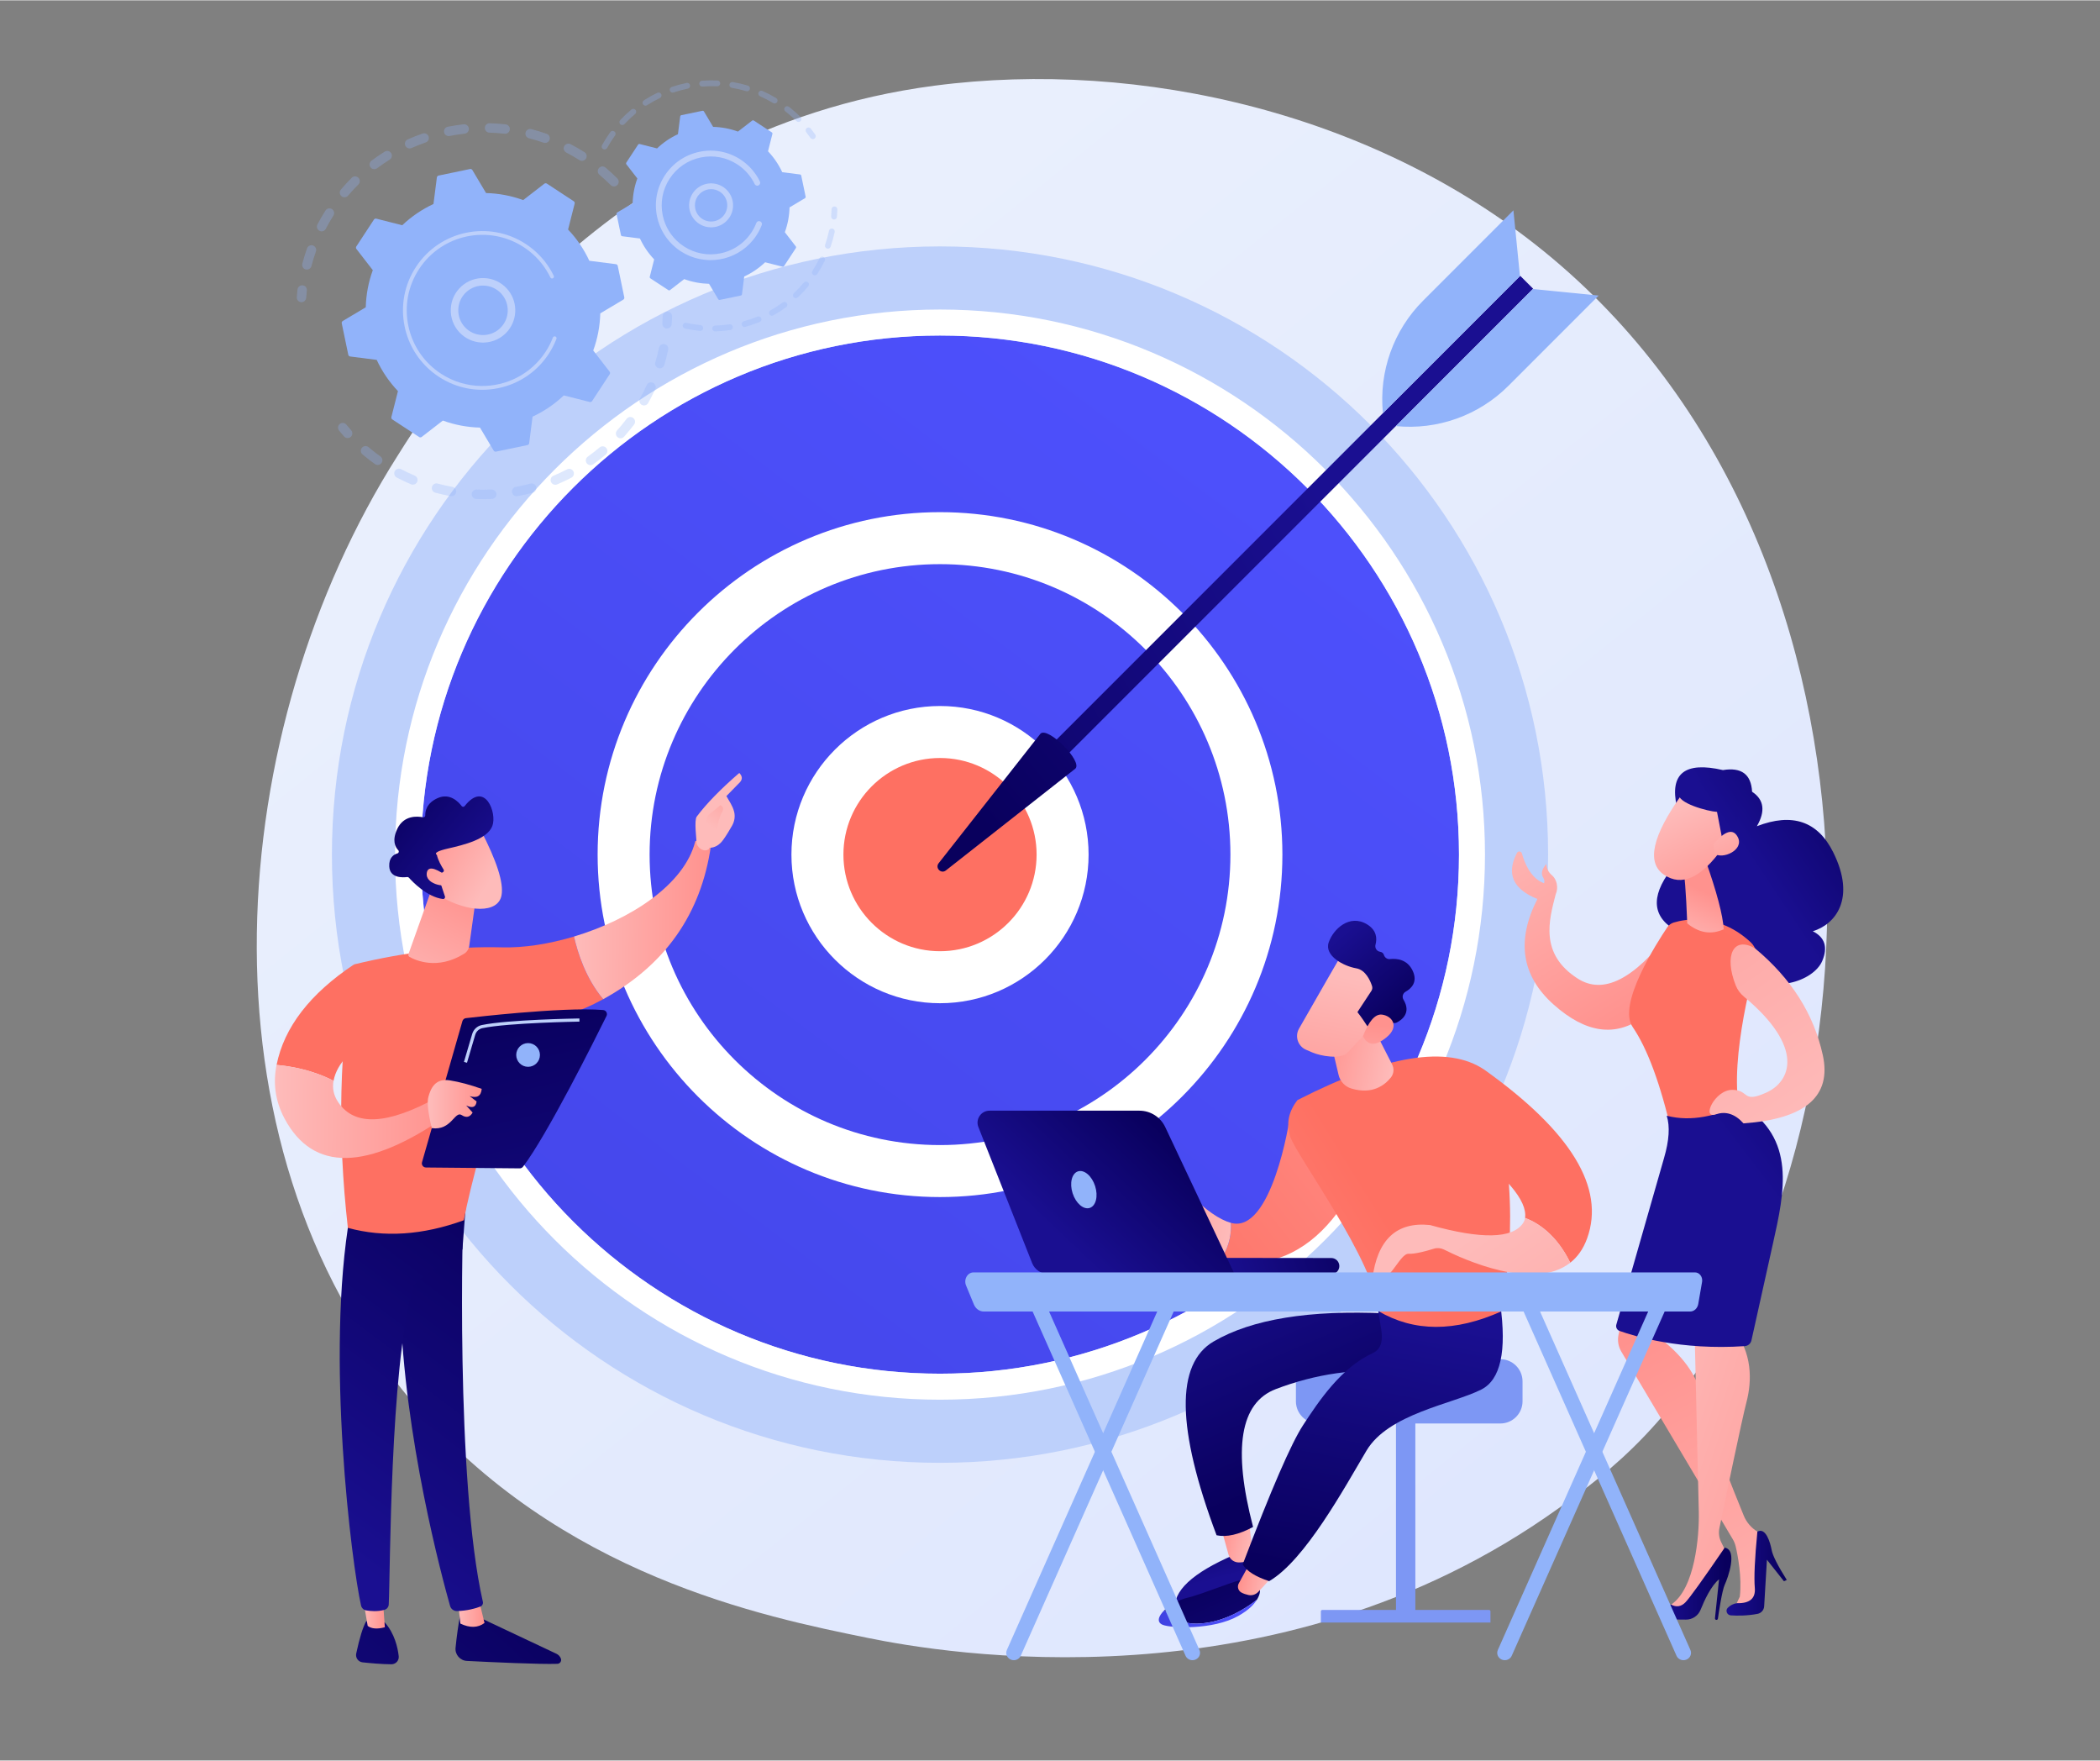 <svg version="1.2" baseProfile="tiny-ps" xmlns="http://www.w3.org/2000/svg" viewBox="0 0 3710 3109" width="600" height="503">
	<rect x="0" y="0" width="3710" height="3109" fill="#808080" stroke="none"/>
	<title>20943892-ai</title>
	<defs>
		<linearGradient id="grd1" gradientUnits="userSpaceOnUse"  x1="2443.627" y1="4486.884" x2="75.397" y2="1545.69">
			<stop offset="0" stop-color="#dae3fe"  />
			<stop offset="1" stop-color="#e9effd"  />
		</linearGradient>
		<linearGradient id="grd2" gradientUnits="userSpaceOnUse"  x1="3289.376" y1="1073.523" x2="1224.946" y2="3814.388">
			<stop offset="0" stop-color="#4f52ff"  />
			<stop offset="1" stop-color="#4042e2"  />
		</linearGradient>
		<linearGradient id="grd3" gradientUnits="userSpaceOnUse"  x1="2966.033" y1="829.98" x2="901.606" y2="3570.841">
			<stop offset="0" stop-color="#4f52ff"  />
			<stop offset="1" stop-color="#4042e2"  />
		</linearGradient>
		<linearGradient id="grd4" gradientUnits="userSpaceOnUse"  x1="2077.94" y1="62.426" x2="1963.023" y2="968.248">
			<stop offset="0" stop-color="#ff928e"  />
			<stop offset="1" stop-color="#fe7062"  />
		</linearGradient>
		<linearGradient id="grd5" gradientUnits="userSpaceOnUse"  x1="1332.039" y1="1303.172" x2="2255.833" y2="744.335">
			<stop offset="0" stop-color="#09005d"  />
			<stop offset="1" stop-color="#1a0f91"  />
		</linearGradient>
		<linearGradient id="grd6" gradientUnits="userSpaceOnUse"  x1="1699.844" y1="1410.398" x2="2313.989" y2="900.99">
			<stop offset="0" stop-color="#09005d"  />
			<stop offset="1" stop-color="#1a0f91"  />
		</linearGradient>
		<linearGradient id="grd7" gradientUnits="userSpaceOnUse"  x1="1051.159" y1="2873.36" x2="521.501" y2="3438.606">
			<stop offset="0" stop-color="#09005d"  />
			<stop offset="1" stop-color="#1a0f91"  />
		</linearGradient>
		<linearGradient id="grd8" gradientUnits="userSpaceOnUse"  x1="809.328" y1="2822.454" x2="856.37" y2="2822.901">
			<stop offset="0" stop-color="#febbba"  />
			<stop offset="1" stop-color="#ff928e"  />
		</linearGradient>
		<linearGradient id="grd9" gradientUnits="userSpaceOnUse"  x1="1232.576" y1="2351.864" x2="789.228" y2="2940.969">
			<stop offset="0" stop-color="#09005d"  />
			<stop offset="1" stop-color="#1a0f91"  />
		</linearGradient>
		<linearGradient id="grd10" gradientUnits="userSpaceOnUse"  x1="899.658" y1="2729.268" x2="364.707" y2="3300.165">
			<stop offset="0" stop-color="#09005d"  />
			<stop offset="1" stop-color="#1a0f91"  />
		</linearGradient>
		<linearGradient id="grd11" gradientUnits="userSpaceOnUse"  x1="639.879" y1="2810.92" x2="680.494" y2="2811.306">
			<stop offset="0" stop-color="#febbba"  />
			<stop offset="1" stop-color="#ff928e"  />
		</linearGradient>
		<linearGradient id="grd12" gradientUnits="userSpaceOnUse"  x1="1107.226" y1="2269.484" x2="697.743" y2="2813.588">
			<stop offset="0" stop-color="#09005d"  />
			<stop offset="1" stop-color="#1a0f91"  />
		</linearGradient>
		<linearGradient id="grd13" gradientUnits="userSpaceOnUse"  x1="-13080.045" y1="-8034.04" x2="-12616.501" y2="-7691.278">
			<stop offset="0" stop-color="#ff928e"  />
			<stop offset="1" stop-color="#fe7062"  />
		</linearGradient>
		<linearGradient id="grd14" gradientUnits="userSpaceOnUse"  x1="1015.783" y1="1478.873" x2="1256.125" y2="1481.156">
			<stop offset="0" stop-color="#febbba"  />
			<stop offset="1" stop-color="#ff928e"  />
		</linearGradient>
		<linearGradient id="grd15" gradientUnits="userSpaceOnUse"  x1="1178.576" y1="1561.422" x2="1020.319" y2="1912.402">
			<stop offset="0" stop-color="#febbba"  />
			<stop offset="1" stop-color="#ff928e"  />
		</linearGradient>
		<linearGradient id="grd16" gradientUnits="userSpaceOnUse"  x1="1240.259" y1="1449.209" x2="1304.313" y2="1352.743">
			<stop offset="0" stop-color="#febbba"  />
			<stop offset="1" stop-color="#ff928e"  />
		</linearGradient>
		<linearGradient id="grd17" gradientUnits="userSpaceOnUse"  x1="-13487.644" y1="-8451.665" x2="-13007.694" y2="-8096.773">
			<stop offset="0" stop-color="#ff928e"  />
			<stop offset="1" stop-color="#fe7062"  />
		</linearGradient>
		<linearGradient id="grd18" gradientUnits="userSpaceOnUse"  x1="489.075" y1="1878.575" x2="790.116" y2="1881.434">
			<stop offset="0" stop-color="#febbba"  />
			<stop offset="1" stop-color="#ff928e"  />
		</linearGradient>
		<linearGradient id="grd19" gradientUnits="userSpaceOnUse"  x1="665.556" y1="1747.362" x2="770.108" y2="1544.407">
			<stop offset="0" stop-color="#febbba"  />
			<stop offset="1" stop-color="#ff928e"  />
		</linearGradient>
		<linearGradient id="grd20" gradientUnits="userSpaceOnUse"  x1="831.089" y1="1611.469" x2="704.351" y2="1532.508">
			<stop offset="0" stop-color="#febbba"  />
			<stop offset="1" stop-color="#ff928e"  />
		</linearGradient>
		<linearGradient id="grd21" gradientUnits="userSpaceOnUse"  x1="750.676" y1="1324.765" x2="913.618" y2="1455.992">
			<stop offset="0" stop-color="#09005d"  />
			<stop offset="1" stop-color="#1a0f91"  />
		</linearGradient>
		<linearGradient id="grd22" gradientUnits="userSpaceOnUse"  x1="823.744" y1="1600.553" x2="711.534" y2="1530.643">
			<stop offset="0" stop-color="#febbba"  />
			<stop offset="1" stop-color="#ff928e"  />
		</linearGradient>
		<linearGradient id="grd23" gradientUnits="userSpaceOnUse"  x1="1057.633" y1="1721.921" x2="1224.314" y2="2416.429">
			<stop offset="0" stop-color="#09005d"  />
			<stop offset="1" stop-color="#1a0f91"  />
		</linearGradient>
		<linearGradient id="grd24" gradientUnits="userSpaceOnUse"  x1="758.693" y1="1905.214" x2="851.01" y2="1905.214">
			<stop offset="0" stop-color="#febbba"  />
			<stop offset="1" stop-color="#ff928e"  />
		</linearGradient>
		<linearGradient id="grd25" gradientUnits="userSpaceOnUse"  x1="2553.917" y1="1483.948" x2="2784.945" y2="1854.208">
			<stop offset="0" stop-color="#febbba"  />
			<stop offset="1" stop-color="#ff928e"  />
		</linearGradient>
		<linearGradient id="grd26" gradientUnits="userSpaceOnUse"  x1="3431.669" y1="1551.701" x2="3210.215" y2="1699.352">
			<stop offset="0" stop-color="#09005d"  />
			<stop offset="1" stop-color="#1a0f91"  />
		</linearGradient>
		<linearGradient id="grd27" gradientUnits="userSpaceOnUse"  x1="3385.931" y1="1500.104" x2="3217.409" y2="1760.547">
			<stop offset="0" stop-color="#ff928e"  />
			<stop offset="1" stop-color="#fe7062"  />
		</linearGradient>
		<linearGradient id="grd28" gradientUnits="userSpaceOnUse"  x1="2914.251" y1="1649.471" x2="2958.784" y2="1550.57">
			<stop offset="0" stop-color="#febbba"  />
			<stop offset="1" stop-color="#ff928e"  />
		</linearGradient>
		<linearGradient id="grd29" gradientUnits="userSpaceOnUse"  x1="3031.75" y1="1394.405" x2="3114.245" y2="1573.008">
			<stop offset="0" stop-color="#febbba"  />
			<stop offset="1" stop-color="#ff928e"  />
		</linearGradient>
		<linearGradient id="grd30" gradientUnits="userSpaceOnUse"  x1="3285.821" y1="1331.18" x2="3060.587" y2="1481.35">
			<stop offset="0" stop-color="#09005d"  />
			<stop offset="1" stop-color="#1a0f91"  />
		</linearGradient>
		<linearGradient id="grd31" gradientUnits="userSpaceOnUse"  x1="3040.683" y1="1427.36" x2="3104.489" y2="1565.5">
			<stop offset="0" stop-color="#febbba"  />
			<stop offset="1" stop-color="#ff928e"  />
		</linearGradient>
		<linearGradient id="grd32" gradientUnits="userSpaceOnUse"  x1="3304.572" y1="2964.346" x2="2949.949" y2="2324.257">
			<stop offset="0" stop-color="#febbba"  />
			<stop offset="1" stop-color="#ff928e"  />
		</linearGradient>
		<linearGradient id="grd33" gradientUnits="userSpaceOnUse"  x1="3157.531" y1="2701.696" x2="3054.044" y2="2700.713">
			<stop offset="0" stop-color="#09005d"  />
			<stop offset="1" stop-color="#1a0f91"  />
		</linearGradient>
		<linearGradient id="grd34" gradientUnits="userSpaceOnUse"  x1="2752.621" y1="2777.512" x2="3275.514" y2="2950.208">
			<stop offset="0" stop-color="#febbba"  />
			<stop offset="1" stop-color="#ff928e"  />
		</linearGradient>
		<linearGradient id="grd35" gradientUnits="userSpaceOnUse"  x1="3048.422" y1="2731.044" x2="2934.638" y2="2729.963">
			<stop offset="0" stop-color="#09005d"  />
			<stop offset="1" stop-color="#1a0f91"  />
		</linearGradient>
		<linearGradient id="grd36" gradientUnits="userSpaceOnUse"  x1="3504.73" y1="2023.439" x2="3225.169" y2="2237.77">
			<stop offset="0" stop-color="#09005d"  />
			<stop offset="1" stop-color="#1a0f91"  />
		</linearGradient>
		<linearGradient id="grd37" gradientUnits="userSpaceOnUse"  x1="3302.165" y1="1917.973" x2="2838.108" y2="1229.924">
			<stop offset="0" stop-color="#febbba"  />
			<stop offset="1" stop-color="#ff928e"  />
		</linearGradient>
		<linearGradient id="grd38" gradientUnits="userSpaceOnUse"  x1="2039.31" y1="2679.873" x2="2072.607" y2="2808.877">
			<stop offset="0" stop-color="#09005d"  />
			<stop offset="1" stop-color="#1a0f91"  />
		</linearGradient>
		<linearGradient id="grd39" gradientUnits="userSpaceOnUse"  x1="2223.216" y1="2693.015" x2="2165.28" y2="2680.193">
			<stop offset="0" stop-color="#febbba"  />
			<stop offset="1" stop-color="#ff928e"  />
		</linearGradient>
		<linearGradient id="grd40" gradientUnits="userSpaceOnUse"  x1="2531.309" y1="2509.434" x2="2364.448" y2="2116.858">
			<stop offset="0" stop-color="#09005d"  />
			<stop offset="1" stop-color="#1a0f91"  />
		</linearGradient>
		<linearGradient id="grd41" gradientUnits="userSpaceOnUse"  x1="2045.225" y1="2819.361" x2="2186.519" y2="3123.395">
			<stop offset="0" stop-color="#09005d"  />
			<stop offset="1" stop-color="#1a0f91"  />
		</linearGradient>
		<linearGradient id="grd42" gradientUnits="userSpaceOnUse"  x1="2220.881" y1="2824.625" x2="2066.902" y2="2790.546">
			<stop offset="0" stop-color="#4f52ff"  />
			<stop offset="1" stop-color="#4042e2"  />
		</linearGradient>
		<linearGradient id="grd43" gradientUnits="userSpaceOnUse"  x1="2253.709" y1="2759.944" x2="2200.019" y2="2748.062">
			<stop offset="0" stop-color="#febbba"  />
			<stop offset="1" stop-color="#ff928e"  />
		</linearGradient>
		<linearGradient id="grd44" gradientUnits="userSpaceOnUse"  x1="2581.795" y1="2826.59" x2="2671.564" y2="2355.781">
			<stop offset="0" stop-color="#09005d"  />
			<stop offset="1" stop-color="#1a0f91"  />
		</linearGradient>
		<linearGradient id="grd45" gradientUnits="userSpaceOnUse"  x1="2636.139" y1="1975.046" x2="2093.687" y2="2395.827">
			<stop offset="0" stop-color="#ff928e"  />
			<stop offset="1" stop-color="#fe7062"  />
		</linearGradient>
		<linearGradient id="grd46" gradientUnits="userSpaceOnUse"  x1="2189.95" y1="2112.584" x2="1998.462" y2="2070.203">
			<stop offset="0" stop-color="#febbba"  />
			<stop offset="1" stop-color="#ff928e"  />
		</linearGradient>
		<linearGradient id="grd47" gradientUnits="userSpaceOnUse"  x1="1845.539" y1="2240.004" x2="2321.544" y2="1946.002">
			<stop offset="0" stop-color="#ff928e"  />
			<stop offset="1" stop-color="#fe7062"  />
		</linearGradient>
		<linearGradient id="grd48" gradientUnits="userSpaceOnUse"  x1="2477.111" y1="1815.387" x2="2351.066" y2="1787.491">
			<stop offset="0" stop-color="#febbba"  />
			<stop offset="1" stop-color="#ff928e"  />
		</linearGradient>
		<linearGradient id="grd49" gradientUnits="userSpaceOnUse"  x1="1972.682" y1="2329.298" x2="2413.852" y2="2056.811">
			<stop offset="0" stop-color="#ff928e"  />
			<stop offset="1" stop-color="#fe7062"  />
		</linearGradient>
		<linearGradient id="grd50" gradientUnits="userSpaceOnUse"  x1="2478.23" y1="2265.634" x2="2910.316" y2="2870.688">
			<stop offset="0" stop-color="#febbba"  />
			<stop offset="1" stop-color="#ff928e"  />
		</linearGradient>
		<linearGradient id="grd51" gradientUnits="userSpaceOnUse"  x1="2314.405" y1="1711.518" x2="2257.632" y2="1977.839">
			<stop offset="0" stop-color="#febbba"  />
			<stop offset="1" stop-color="#ff928e"  />
		</linearGradient>
		<linearGradient id="grd52" gradientUnits="userSpaceOnUse"  x1="2527.559" y1="1751.012" x2="2409.697" y2="1614.854">
			<stop offset="0" stop-color="#09005d"  />
			<stop offset="1" stop-color="#1a0f91"  />
		</linearGradient>
		<linearGradient id="grd53" gradientUnits="userSpaceOnUse"  x1="2450.57" y1="1958.537" x2="2462.971" y2="1812.504">
			<stop offset="0" stop-color="#febbba"  />
			<stop offset="1" stop-color="#ff928e"  />
		</linearGradient>
		<linearGradient id="grd54" gradientUnits="userSpaceOnUse"  x1="2426.977" y1="2229.579" x2="2175.823" y2="2311.952">
			<stop offset="0" stop-color="#09005d"  />
			<stop offset="1" stop-color="#1a0f91"  />
		</linearGradient>
		<linearGradient id="grd55" gradientUnits="userSpaceOnUse"  x1="2250.126" y1="2179.729" x2="2068.36" y2="2371.845">
			<stop offset="0" stop-color="#09005d"  />
			<stop offset="1" stop-color="#1a0f91"  />
		</linearGradient>
	</defs>
	<style>
		tspan { white-space:pre }
		.shp0 { fill: url(#grd1) } 
		.shp1 { fill: #bdd0fb } 
		.shp2 { fill: url(#grd2) } 
		.shp3 { fill: #ffffff } 
		.shp4 { fill: url(#grd3) } 
		.shp5 { fill: url(#grd4) } 
		.shp6 { fill: url(#grd5) } 
		.shp7 { fill: url(#grd6) } 
		.shp8 { fill: #91b3fa } 
		.shp9 { fill: url(#grd7) } 
		.shp10 { fill: url(#grd8) } 
		.shp11 { fill: url(#grd9) } 
		.shp12 { fill: url(#grd10) } 
		.shp13 { fill: url(#grd11) } 
		.shp14 { fill: url(#grd12) } 
		.shp15 { fill: url(#grd13) } 
		.shp16 { fill: url(#grd14) } 
		.shp17 { fill: url(#grd15) } 
		.shp18 { fill: url(#grd16) } 
		.shp19 { fill: url(#grd17) } 
		.shp20 { fill: url(#grd18) } 
		.shp21 { fill: url(#grd19) } 
		.shp22 { fill: url(#grd20) } 
		.shp23 { fill: url(#grd21) } 
		.shp24 { fill: url(#grd22) } 
		.shp25 { fill: url(#grd23) } 
		.shp26 { fill: url(#grd24) } 
		.shp27 { fill: url(#grd25) } 
		.shp28 { fill: url(#grd26) } 
		.shp29 { fill: url(#grd27) } 
		.shp30 { fill: url(#grd28) } 
		.shp31 { fill: url(#grd29) } 
		.shp32 { fill: url(#grd30) } 
		.shp33 { fill: url(#grd31) } 
		.shp34 { fill: url(#grd32) } 
		.shp35 { fill: url(#grd33) } 
		.shp36 { fill: url(#grd34) } 
		.shp37 { fill: url(#grd35) } 
		.shp38 { fill: url(#grd36) } 
		.shp39 { fill: url(#grd37) } 
		.shp40 { fill: #7d97f4 } 
		.shp41 { fill: url(#grd38) } 
		.shp42 { fill: url(#grd39) } 
		.shp43 { fill: url(#grd40) } 
		.shp44 { fill: url(#grd41) } 
		.shp45 { fill: url(#grd42) } 
		.shp46 { fill: url(#grd43) } 
		.shp47 { fill: url(#grd44) } 
		.shp48 { fill: url(#grd45) } 
		.shp49 { fill: url(#grd46) } 
		.shp50 { fill: url(#grd47) } 
		.shp51 { fill: url(#grd48) } 
		.shp52 { fill: url(#grd49) } 
		.shp53 { fill: url(#grd50) } 
		.shp54 { fill: url(#grd51) } 
		.shp55 { fill: url(#grd52) } 
		.shp56 { fill: url(#grd53) } 
		.shp57 { fill: url(#grd54) } 
		.shp58 { fill: url(#grd55) } 
	</style>
	<g >
		<g >
			<path class="shp0" d="M2906.61 2534.49C2849.63 2594.47 2795.73 2633.15 2753.13 2663.71C2252.47 3022.94 1660.05 2918.23 1534.14 2892.66C1348.22 2854.89 988.83 2781.9 729.01 2476.35C335.91 2014.07 397.12 1285.76 702.03 805C757.81 717.06 1052.42 228.97 1651.22 150.7C2013.61 103.33 2436.03 198.87 2741.94 455.16C3384.08 993.14 3338.36 2079.95 2906.61 2534.49Z" />
			<g >
				<g >
					<path class="shp1" d="M2734.97 1508.89C2734.97 2102.21 2254 2583.18 1660.69 2583.18C1067.37 2583.18 586.4 2102.21 586.4 1508.89C586.4 915.58 1067.37 434.61 1660.69 434.61C2254 434.61 2734.97 915.58 2734.97 1508.89Z" />
					<g >
						<path class="shp2" d="M2577.55 1508.89C2577.55 2015.26 2167.05 2425.76 1660.69 2425.76C1154.32 2425.76 743.82 2015.26 743.82 1508.89C743.82 1002.52 1154.32 592.03 1660.69 592.03C2167.05 592.03 2577.55 1002.52 2577.55 1508.89Z" />
						<path fill-rule="evenodd" class="shp3" d="M1660.68 2471.68C1129.81 2471.68 697.9 2039.78 697.9 1508.89C697.9 978.01 1129.81 546.11 1660.68 546.11C2191.56 546.11 2623.47 978.01 2623.47 1508.89C2623.47 2039.78 2191.56 2471.68 1660.68 2471.68ZM1660.68 592.03C1155.12 592.03 743.83 1003.33 743.83 1508.89C743.83 2014.46 1155.12 2425.76 1660.68 2425.76C2166.24 2425.76 2577.54 2014.46 2577.54 1508.89C2577.54 1003.33 2166.24 592.03 1660.68 592.03Z" />
					</g>
					<g >
						<path class="shp4" d="M2219.65 1508.89C2219.65 1817.6 1969.39 2067.86 1660.69 2067.86C1351.98 2067.86 1101.72 1817.6 1101.72 1508.89C1101.72 1200.19 1351.98 949.93 1660.69 949.93C1969.39 949.93 2219.65 1200.19 2219.65 1508.89Z" />
						<path fill-rule="evenodd" class="shp3" d="M1660.68 2113.78C1327.15 2113.78 1055.8 1842.43 1055.8 1508.89C1055.8 1175.36 1327.15 904.01 1660.68 904.01C1994.22 904.01 2265.57 1175.36 2265.57 1508.89C2265.57 1842.43 1994.22 2113.78 1660.68 2113.78ZM1660.68 995.85C1377.79 995.85 1147.64 1226 1147.64 1508.89C1147.64 1791.79 1377.79 2021.94 1660.68 2021.94C1943.58 2021.94 2173.73 1791.79 2173.73 1508.89C2173.73 1226 1943.58 995.85 1660.68 995.85Z" />
					</g>
					<g >
						<path class="shp5" d="M1877.24 1508.89C1877.24 1628.5 1780.29 1725.45 1660.69 1725.45C1541.08 1725.45 1444.13 1628.5 1444.13 1508.89C1444.13 1389.29 1541.08 1292.33 1660.69 1292.33C1780.29 1292.33 1877.24 1389.29 1877.24 1508.89Z" />
						<path fill-rule="evenodd" class="shp3" d="M1660.68 1771.38C1515.95 1771.38 1398.2 1653.63 1398.2 1508.89C1398.2 1364.16 1515.95 1246.41 1660.68 1246.41C1805.42 1246.41 1923.17 1364.16 1923.17 1508.89C1923.17 1653.63 1805.42 1771.38 1660.68 1771.38ZM1660.68 1338.25C1566.59 1338.25 1490.05 1414.8 1490.05 1508.89C1490.05 1602.99 1566.59 1679.53 1660.68 1679.53C1754.77 1679.53 1831.32 1602.99 1831.32 1508.89C1831.32 1414.8 1754.77 1338.25 1660.68 1338.25Z" />
					</g>
				</g>
				<g >
					<path class="shp6" d="M2685.74 486.6L2708.56 509.41L1844.81 1373.16L1822 1350.35L2685.74 486.6Z" />
					<path class="shp7" d="M1838.15 1295.31C1851.24 1282.23 1912.93 1343.92 1899.85 1357L1671.03 1536.88C1662.58 1543.53 1651.63 1532.58 1658.27 1524.12L1838.15 1295.31Z" />
					<path class="shp8" d="M2708.06 509.91L2824.26 521.45L2664.74 680.98C2612.48 733.24 2539.52 759.31 2465.97 752L2708.06 509.91Z" />
					<path class="shp8" d="M2685.25 487.1L2673.7 370.89L2514.18 530.42C2461.92 582.68 2435.85 655.63 2443.16 729.19L2685.25 487.1Z" />
				</g>
			</g>
			<g >
				<g >
					<g style="opacity: 0.302">
						<path class="shp8" d="M1090.59 326.25C1087.34 329.5 1082.08 329.5 1078.83 326.25C1072.53 319.94 1065.85 313.81 1059 308.03C1055.53 305.11 1055.05 299.95 1057.9 296.45C1057.93 296.4 1057.96 296.36 1058 296.32C1060.96 292.81 1066.2 292.36 1069.71 295.32C1076.93 301.4 1083.95 307.86 1090.59 314.5C1093.63 317.53 1093.82 322.34 1091.17 325.6C1090.99 325.82 1090.8 326.04 1090.59 326.25ZM1023.7 282.2C1016.12 277.41 1008.27 272.9 1000.35 268.79C996.28 266.68 994.69 261.66 996.8 257.59C998.94 253.5 1003.93 251.92 1008.01 254.04C1016.34 258.36 1024.61 263.1 1032.58 268.14C1036.46 270.59 1037.62 275.73 1035.16 279.61C1034.99 279.89 1034.79 280.16 1034.59 280.41C1031.97 283.64 1027.3 284.47 1023.7 282.2ZM960.24 251.41C951.81 248.43 943.15 245.79 934.49 243.55C930.05 242.4 927.38 237.87 928.52 233.42C929.68 228.98 934.21 226.31 938.65 227.46C947.77 229.81 956.89 232.6 965.77 235.73C970.09 237.26 972.36 242 970.84 246.33C970.51 247.26 970.04 248.09 969.46 248.8C967.31 251.46 963.64 252.61 960.24 251.41ZM891.48 235.58C882.59 234.57 873.55 233.93 864.62 233.68C860.03 233.55 856.41 229.72 856.54 225.14C856.67 220.55 860.5 216.93 865.08 217.06C874.49 217.32 884.01 218 893.36 219.06C897.92 219.58 901.2 223.7 900.68 228.27C900.49 229.9 899.85 231.36 898.88 232.55C897.15 234.69 894.41 235.92 891.48 235.58ZM820.91 235.47C812.04 236.45 803.08 237.83 794.3 239.57C789.79 240.45 785.42 237.52 784.53 233.02C783.64 228.51 786.57 224.14 791.08 223.26C800.33 221.43 809.75 219.98 819.09 218.95C823.65 218.44 827.76 221.73 828.26 226.3C828.52 228.6 827.81 230.78 826.46 232.45C825.13 234.09 823.18 235.22 820.91 235.47ZM752.08 250.98C743.63 253.9 735.21 257.23 727.04 260.86C722.84 262.72 717.93 260.83 716.06 256.64C714.2 252.44 716.09 247.53 720.28 245.66C728.88 241.84 737.76 238.34 746.65 235.27C750.98 233.77 755.72 236.07 757.22 240.4C758.2 243.22 757.57 246.21 755.82 248.36C754.87 249.53 753.6 250.45 752.08 250.98ZM540.06 475.31C535.61 474.15 532.95 469.61 534.11 465.17C536.48 456.07 539.28 446.95 542.43 438.06C543.97 433.74 548.72 431.47 553.04 433.01C557.37 434.54 559.63 439.3 558.1 443.62C555.1 452.06 552.45 460.72 550.2 469.36C549.89 470.55 549.34 471.61 548.61 472.5C546.62 474.95 543.31 476.16 540.06 475.31ZM688.44 281.34C680.86 286.06 673.39 291.18 666.24 296.54C662.57 299.29 657.35 298.55 654.6 294.87C651.85 291.2 652.61 286.01 656.27 283.24C663.79 277.59 671.66 272.21 679.64 267.23C683.54 264.8 688.67 265.99 691.1 269.89C693.02 272.98 692.67 276.84 690.5 279.52C689.94 280.22 689.24 280.83 688.44 281.34ZM564.35 407.06C560.28 404.94 558.7 399.92 560.82 395.84C565.17 387.51 569.94 379.25 574.98 371.29C577.43 367.4 582.58 366.27 586.46 368.72C590.33 371.18 591.48 376.32 589.02 380.2C584.23 387.76 579.7 395.61 575.57 403.53C575.3 404.04 574.99 404.5 574.65 404.93C572.21 407.94 567.91 408.92 564.35 407.06ZM633.19 325.15C626.86 331.45 620.72 338.11 614.94 344.94C611.97 348.44 606.73 348.88 603.22 345.91C599.76 342.99 599.29 337.84 602.13 334.34C602.17 334.29 602.21 334.24 602.25 334.2C608.33 327.01 614.79 320 621.45 313.37C624.71 310.13 629.97 310.14 633.21 313.39C636.24 316.43 636.43 321.23 633.78 324.48C633.6 324.71 633.4 324.93 633.19 325.15Z" />
						<path class="shp8" d="M539.07 530.08C540.1 528.81 540.77 527.22 540.9 525.47C541.22 521.19 541.63 516.85 542.12 512.57C542.64 508.01 539.37 503.89 534.81 503.36C530.25 502.84 526.12 506.11 525.6 510.68C525.08 515.18 524.65 519.74 524.32 524.24C523.98 528.82 527.42 532.81 532 533.14C534.82 533.35 537.42 532.13 539.07 530.08Z" />
					</g>
					<g style="opacity: 0.302">
						<path class="shp8" d="M620.6 770.03C623.13 766.92 623.1 762.34 620.33 759.26C617.47 756.07 614.63 752.76 611.89 749.44C608.97 745.89 603.73 745.39 600.19 748.31C596.63 751.24 596.14 756.47 599.06 760.01C601.95 763.51 604.94 766.99 607.95 770.36C611.02 773.77 616.27 774.06 619.69 771C620.03 770.7 620.33 770.37 620.6 770.03Z" />
						<path class="shp8" d="M1102.53 770.77C1099.47 774.19 1094.21 774.48 1090.79 771.42C1087.37 768.35 1087.08 763.11 1090.14 759.68C1095.97 753.17 1101.62 746.31 1106.98 739.21C1109.73 735.56 1114.97 734.83 1118.63 737.6C1122.29 740.37 1123.01 745.58 1120.25 749.24C1117.92 752.32 1115.55 755.34 1113.14 758.31C1109.71 762.55 1106.14 766.74 1102.53 770.77ZM1133.74 714.52C1129.74 712.27 1128.32 707.2 1130.57 703.2C1134.89 695.52 1138.93 687.57 1142.57 679.58C1144.47 675.4 1149.41 673.56 1153.59 675.46C1157.76 677.37 1159.6 682.3 1157.7 686.47C1153.86 694.89 1149.61 703.26 1145.06 711.34C1144.83 711.76 1144.56 712.16 1144.27 712.52C1141.76 715.6 1137.33 716.53 1133.74 714.52ZM1070.07 802.37C1063.02 808.35 1055.61 814.11 1048.06 819.49C1044.32 822.15 1039.13 821.28 1036.46 817.54C1033.8 813.8 1034.68 808.62 1038.41 805.95C1045.59 800.84 1052.62 795.37 1059.32 789.69C1062.82 786.72 1068.06 787.15 1071.04 790.65C1073.66 793.75 1073.63 798.21 1071.16 801.25C1070.84 801.65 1070.48 802.02 1070.07 802.37ZM1163.29 649.64C1158.89 648.32 1156.39 643.69 1157.71 639.29C1160.23 630.86 1162.42 622.22 1164.22 613.62C1165.16 609.12 1169.56 606.24 1174.05 607.18C1178.55 608.12 1181.43 612.52 1180.49 617.02C1178.59 626.08 1176.29 635.18 1173.63 644.06C1173.31 645.13 1172.8 646.09 1172.13 646.91C1170.07 649.45 1166.61 650.63 1163.29 649.64ZM1009.47 843.15C1001.28 847.43 992.79 851.42 984.24 855.01C980.01 856.79 975.14 854.8 973.36 850.56C971.58 846.33 973.57 841.46 977.8 839.68C985.93 836.27 993.99 832.48 1001.77 828.42C1005.84 826.29 1010.86 827.86 1012.99 831.93C1014.57 834.97 1014.1 838.53 1012.08 841.02C1011.38 841.88 1010.51 842.61 1009.47 843.15ZM941.39 869.65C932.44 872.05 923.29 874.09 914.18 875.73C909.66 876.54 905.34 873.53 904.53 869.02C903.72 864.49 906.72 860.17 911.24 859.37C919.89 857.81 928.59 855.87 937.1 853.6C941.54 852.41 946.09 855.04 947.28 859.48C947.99 862.15 947.32 864.87 945.7 866.86C944.63 868.18 943.15 869.18 941.39 869.65ZM869.16 880.69C859.89 881.08 850.51 881.08 841.27 880.7C836.68 880.5 833.12 876.63 833.31 872.04C833.5 867.45 837.38 863.89 841.96 864.09C850.74 864.45 859.66 864.45 868.46 864.08C873.05 863.89 876.92 867.46 877.11 872.04C877.2 874.15 876.5 876.1 875.27 877.62C873.82 879.41 871.64 880.59 869.16 880.69ZM796.23 875.71C787.11 874.07 777.95 872.01 769.01 869.6C764.58 868.41 761.95 863.84 763.15 859.41C764.34 854.98 768.9 852.35 773.34 853.55C781.82 855.84 790.52 857.79 799.19 859.35C803.7 860.17 806.7 864.49 805.89 869.01C805.63 870.44 805.02 871.71 804.17 872.76C802.32 875.04 799.32 876.27 796.23 875.71ZM726.15 854.82C717.63 851.21 709.16 847.19 700.96 842.87C696.9 840.72 695.34 835.69 697.48 831.63C699.62 827.59 704.65 826.02 708.71 828.16C716.5 832.27 724.55 836.08 732.64 839.51C736.86 841.3 738.84 846.18 737.04 850.41C736.73 851.14 736.33 851.81 735.85 852.41C733.57 855.21 729.64 856.3 726.15 854.82ZM662.43 819.08C656.88 815.12 651.39 810.94 646.1 806.65C644.19 805.1 642.3 803.53 640.43 801.95C636.93 798.98 636.39 793.72 639.46 790.24C642.43 786.73 647.68 786.3 651.18 789.27C652.96 790.77 654.76 792.27 656.57 793.74C661.6 797.81 666.82 801.79 672.09 805.56C675.82 808.22 676.69 813.41 674.02 817.15C673.92 817.29 673.82 817.43 673.71 817.56C670.96 820.95 666.02 821.65 662.43 819.08Z" />
						<path class="shp8" d="M1184.87 576.58C1185.92 575.3 1186.58 573.69 1186.71 571.92C1187.02 567.43 1187.24 562.85 1187.36 558.3C1187.49 553.72 1183.87 549.89 1179.28 549.77C1174.69 549.64 1170.87 553.26 1170.74 557.85C1170.62 562.17 1170.41 566.52 1170.12 570.78C1169.81 575.36 1173.26 579.33 1177.84 579.64C1180.65 579.83 1183.23 578.61 1184.87 576.58Z" />
					</g>
					<g >
						<path class="shp8" d="M1091.37 469.04C1091.03 467.42 1089.7 466.19 1088.06 465.98L1041.15 459.99C1031.85 439.97 1019.28 421.28 1003.62 404.82L1015.23 359.01C1015.63 357.41 1014.98 355.72 1013.59 354.81L966.16 323.71C964.77 322.8 962.96 322.87 961.65 323.89L924.28 352.8C902.93 345 880.78 340.93 858.71 340.37L834.52 299.75C833.67 298.32 832.01 297.6 830.39 297.93L774.86 309.48C773.24 309.82 772 311.15 771.8 312.79L765.81 359.7C745.78 369.01 727.1 381.57 710.63 397.24L664.83 385.62C663.22 385.22 661.53 385.87 660.62 387.26L629.53 434.69C628.62 436.08 628.69 437.89 629.7 439.2L658.62 476.58C650.82 497.92 646.74 520.07 646.19 542.14L605.56 566.34C604.14 567.18 603.41 568.84 603.75 570.47L615.3 625.99C615.63 627.62 616.97 628.85 618.61 629.06L665.51 635.05C674.82 655.07 687.39 673.75 703.05 690.22L691.44 736.02C691.03 737.63 691.69 739.32 693.08 740.23L740.51 771.33C741.89 772.23 743.7 772.16 745.01 771.15L782.39 742.24C803.74 750.03 825.88 754.11 847.96 754.66L872.15 795.29C873 796.71 874.66 797.44 876.28 797.1L931.81 785.55C933.43 785.22 934.66 783.89 934.87 782.24L940.86 735.34C960.88 726.03 979.57 713.46 996.03 697.8L1041.84 709.41C1043.45 709.82 1045.13 709.16 1046.04 707.78L1077.14 660.34C1078.05 658.96 1077.98 657.15 1076.96 655.84L1048.05 618.46C1055.85 597.12 1059.93 574.97 1060.48 552.89L1101.1 528.7C1102.53 527.85 1103.26 526.19 1102.92 524.57L1091.37 469.04Z" />
						<g >
							<path fill-rule="evenodd" class="shp1" d="M891.91 589.5C868.76 610.77 832.63 609.24 811.35 586.09C801.05 574.88 795.73 560.33 796.37 545.11C797.01 529.9 803.54 515.84 814.76 505.54C837.91 484.27 874.04 485.8 895.31 508.94C914.66 530 915.15 561.81 897.64 583.4C895.91 585.54 894 587.58 891.91 589.5ZM809.66 545.67C809.17 557.34 813.25 568.5 821.15 577.1C837.46 594.84 865.16 596.01 882.91 579.7C900.67 563.4 901.83 535.69 885.52 517.94C869.21 500.2 841.5 499.02 823.76 515.33C822.15 516.81 820.67 518.39 819.32 520.06C813.45 527.3 810.06 536.19 809.66 545.67Z" />
						</g>
						<path class="shp1" d="M960.87 636.16C963.88 632.45 966.71 628.57 969.37 624.53C970.2 623.26 971.02 621.97 971.81 620.67C975.73 614.26 979.12 607.55 981.95 600.64C981.99 600.54 982.03 600.45 982.07 600.36C982.18 600.09 982.29 599.82 982.39 599.55C982.6 599.03 982.8 598.51 983.01 597.98C983.54 596.6 983.09 595.09 982 594.2C981.74 593.99 981.43 593.81 981.1 593.68C979.39 593.02 977.47 593.88 976.8 595.59C973.4 604.41 969.03 612.91 963.81 620.88C937.87 660.46 894.35 681.72 850.21 681.15C825.67 680.84 800.93 673.77 778.92 659.34C775.06 656.81 771.36 654.1 767.82 651.23C744.02 631.93 727.72 605.26 721.4 574.86C714.14 539.94 720.91 504.28 740.47 474.45C780.86 412.85 863.78 395.63 925.35 436C929.15 438.48 932.8 441.16 936.31 444C951.49 456.31 963.8 471.8 972.32 489.42C972.54 489.87 972.85 490.25 973.22 490.55C974.18 491.34 975.56 491.54 976.76 490.96C978.41 490.16 979.11 488.18 978.3 486.52C969.36 468.03 956.43 451.76 940.5 438.84C936.82 435.85 932.98 433.05 929 430.43C864.35 388.05 777.27 406.18 734.9 470.8C714.37 502.12 707.27 539.55 714.89 576.21C721.53 608.13 738.64 636.13 763.62 656.39C767.34 659.4 771.22 662.24 775.27 664.9C806.59 685.43 844.02 692.54 880.68 684.91C912.6 678.27 940.61 661.15 960.87 636.16Z" />
					</g>
				</g>
				<g >
					<g style="opacity: 0.302">
						<path class="shp8" d="M1439.97 243.22C1441.37 241.49 1441.54 238.99 1440.21 237.07C1437.73 233.48 1435.12 229.92 1432.43 226.49C1430.68 224.25 1427.46 223.86 1425.22 225.61C1422.98 227.35 1422.6 230.58 1424.34 232.81C1426.9 236.09 1429.4 239.48 1431.76 242.91C1433.37 245.24 1436.57 245.82 1438.9 244.22C1439.32 243.93 1439.67 243.59 1439.97 243.22Z" />
						<path class="shp8" d="M1414.3 213.3C1412.3 215.31 1409.05 215.32 1407.04 213.32C1401.97 208.27 1396.58 203.43 1391.02 198.92C1389.85 197.97 1388.66 197.03 1387.46 196.1C1385.22 194.36 1384.82 191.14 1386.56 188.9C1388.29 186.84 1391.52 186.25 1393.76 187.99C1395.02 188.97 1396.26 189.95 1397.49 190.94C1403.31 195.67 1408.97 200.75 1414.29 206.04C1416.17 207.91 1416.29 210.89 1414.66 212.91C1414.55 213.04 1414.43 213.17 1414.3 213.3ZM1365.93 181.39C1358.48 176.94 1350.69 172.91 1342.78 169.42C1340.18 168.28 1339.01 165.25 1340.15 162.65C1341.29 160.07 1344.33 158.88 1346.92 160.03C1355.22 163.69 1363.39 167.91 1371.2 172.57C1373.63 174.03 1374.43 177.18 1372.97 179.62C1372.85 179.83 1372.7 180.03 1372.55 180.22C1370.97 182.17 1368.15 182.71 1365.93 181.39ZM1318.31 160.41C1310.01 157.92 1301.47 155.94 1292.91 154.5C1290.12 154.03 1288.23 151.38 1288.71 148.58C1289.18 145.78 1291.82 143.9 1294.62 144.37C1303.59 145.88 1312.55 147.97 1321.25 150.57C1323.97 151.38 1325.51 154.24 1324.7 156.96C1324.5 157.62 1324.18 158.21 1323.77 158.72C1322.5 160.29 1320.36 161.02 1318.31 160.41ZM1266.98 151.77C1258.32 151.39 1249.54 151.56 1240.92 152.25C1238.09 152.48 1235.62 150.37 1235.39 147.55C1235.17 144.73 1237.27 142.24 1240.1 142.02C1249.14 141.29 1258.33 141.12 1267.43 141.51C1270.26 141.63 1272.46 144.03 1272.34 146.86C1272.28 148 1271.87 149.04 1271.2 149.87C1270.21 151.09 1268.67 151.84 1266.98 151.77ZM1215.11 155.92C1206.61 157.67 1198.15 159.95 1189.94 162.72C1187.26 163.62 1184.34 162.18 1183.44 159.49C1182.53 156.8 1183.97 153.89 1186.66 152.99C1195.26 150.09 1204.14 147.69 1213.04 145.86C1215.82 145.29 1218.53 147.08 1219.1 149.85C1219.42 151.42 1218.99 152.97 1218.06 154.13C1217.34 155.02 1216.32 155.67 1215.11 155.92ZM1165.81 172.54C1158 176.3 1150.36 180.57 1143.08 185.26C1140.7 186.79 1137.52 186.11 1135.99 183.73C1134.45 181.34 1135.14 178.17 1137.52 176.63C1145.15 171.71 1153.17 167.22 1161.36 163.29C1163.91 162.06 1166.98 163.13 1168.21 165.69C1169.1 167.54 1168.78 169.65 1167.57 171.15C1167.11 171.72 1166.52 172.2 1165.81 172.54ZM1122.09 200.7C1115.46 206.24 1109.1 212.27 1103.17 218.63C1101.23 220.7 1097.98 220.81 1095.91 218.87C1093.84 216.94 1093.75 213.72 1095.66 211.61C1101.88 204.96 1108.55 198.63 1115.5 192.82C1117.68 191.01 1120.92 191.3 1122.74 193.47C1124.34 195.38 1124.3 198.12 1122.79 199.99C1122.58 200.24 1122.35 200.48 1122.09 200.7ZM1065.61 262.75C1063.13 261.38 1062.23 258.26 1063.61 255.77C1067.41 248.91 1071.65 242.13 1076.2 235.65C1076.89 234.66 1077.59 233.68 1078.29 232.71C1079.88 230.38 1083.17 229.91 1085.46 231.59C1087.76 233.26 1088.26 236.46 1086.59 238.76C1085.93 239.67 1085.27 240.59 1084.62 241.53C1080.26 247.73 1076.21 254.2 1072.59 260.75C1072.44 261.02 1072.27 261.27 1072.08 261.5C1070.54 263.4 1067.82 263.97 1065.61 262.75Z" />
					</g>
					<g style="opacity: 0.302">
						<path class="shp8" d="M1427.96 505.09C1422.23 511.97 1416.03 518.55 1409.54 524.67C1407.48 526.61 1404.23 526.52 1402.29 524.45C1400.34 522.39 1400.47 519.15 1402.5 517.2C1408.7 511.37 1414.6 505.08 1420.06 498.52C1421.88 496.34 1425.12 496.05 1427.29 497.86C1429.45 499.66 1429.76 502.86 1428 505.04C1427.99 505.06 1427.97 505.08 1427.96 505.09ZM1436.79 484.95C1434.41 483.41 1433.73 480.23 1435.27 477.85C1439.9 470.69 1444.15 463.18 1447.88 455.52C1449.13 452.99 1452.2 451.91 1454.75 453.16C1457.3 454.4 1458.36 457.47 1457.11 460.02C1453.19 468.05 1448.74 475.93 1443.89 483.43C1443.79 483.59 1443.68 483.74 1443.56 483.88C1441.93 485.89 1439.01 486.39 1436.79 484.95ZM1388.87 541.88C1381.65 547.17 1374.05 552.07 1366.27 556.43C1363.8 557.82 1360.66 556.94 1359.28 554.47C1357.89 551.99 1358.77 548.88 1361.24 547.48C1368.66 543.32 1375.92 538.65 1382.81 533.6C1385.1 531.92 1388.31 532.42 1389.98 534.7C1391.39 536.63 1391.26 539.2 1389.83 540.97C1389.56 541.31 1389.24 541.61 1388.87 541.88ZM1460.88 438.35C1458.2 437.43 1456.78 434.51 1457.7 431.83C1460.47 423.76 1462.78 415.45 1464.55 407.11C1465.14 404.34 1467.87 402.57 1470.64 403.16C1473.41 403.75 1475.18 406.47 1474.59 409.25C1472.74 417.99 1470.32 426.71 1467.41 435.17C1467.21 435.75 1466.91 436.28 1466.54 436.73C1465.22 438.36 1462.98 439.07 1460.88 438.35ZM1342.08 568.12C1333.81 571.51 1325.26 574.44 1316.64 576.81C1313.91 577.56 1311.08 575.95 1310.33 573.22C1309.57 570.48 1311.18 567.66 1313.91 566.9C1322.14 564.65 1330.3 561.86 1338.17 558.62C1340.8 557.54 1343.8 558.8 1344.87 561.42C1345.61 563.22 1345.25 565.2 1344.11 566.61C1343.59 567.25 1342.9 567.78 1342.08 568.12ZM1290.34 582.37C1281.49 583.69 1272.48 584.48 1263.56 584.72C1260.73 584.8 1258.37 582.57 1258.29 579.74C1258.21 576.9 1260.44 574.54 1263.28 574.46C1271.79 574.23 1280.38 573.47 1288.83 572.22C1291.64 571.8 1294.25 573.73 1294.67 576.54C1294.89 578.02 1294.45 579.45 1293.57 580.53C1292.79 581.49 1291.66 582.18 1290.34 582.37ZM1236.68 583.83C1227.76 582.99 1218.82 581.59 1210.11 579.68C1207.33 579.07 1205.58 576.34 1206.19 573.57C1206.79 570.8 1209.54 569.05 1212.3 569.65C1220.61 571.47 1229.14 572.8 1237.64 573.6C1240.46 573.87 1242.54 576.37 1242.27 579.19C1242.18 580.24 1241.77 581.18 1241.15 581.94C1240.11 583.23 1238.46 583.99 1236.68 583.83Z" />
						<path class="shp8" d="M1477.47 385.19C1478.1 384.42 1478.5 383.47 1478.6 382.4C1478.98 378.03 1479.23 373.62 1479.35 369.3C1479.42 366.47 1477.19 364.1 1474.35 364.02C1471.52 363.96 1469.16 366.18 1469.08 369.02C1468.97 373.14 1468.73 377.34 1468.37 381.52C1468.12 384.34 1470.21 386.83 1473.04 387.08C1474.8 387.23 1476.43 386.47 1477.47 385.19Z" />
					</g>
					<g >
						<path class="shp8" d="M1415.54 309.58C1415.31 308.49 1414.42 307.67 1413.32 307.53L1381.94 303.52C1375.71 290.12 1367.3 277.62 1356.82 266.6L1364.59 235.95C1364.86 234.88 1364.42 233.75 1363.49 233.14L1331.75 212.33C1330.83 211.72 1329.61 211.77 1328.74 212.45L1303.73 231.79C1289.44 226.58 1274.62 223.85 1259.85 223.48L1243.66 196.3C1243.09 195.34 1241.98 194.85 1240.9 195.08L1203.74 202.81C1202.66 203.03 1201.83 203.92 1201.69 205.02L1197.69 236.41C1184.29 242.64 1171.78 251.05 1160.77 261.53L1130.11 253.76C1129.04 253.49 1127.91 253.93 1127.3 254.85L1106.49 286.59C1105.88 287.52 1105.93 288.73 1106.61 289.61L1125.96 314.62C1120.74 328.9 1118.01 343.72 1117.64 358.49L1090.46 374.68C1089.51 375.25 1089.02 376.36 1089.24 377.45L1096.97 414.6C1097.2 415.69 1098.09 416.51 1099.19 416.65L1130.57 420.66C1136.8 434.06 1145.21 446.56 1155.69 457.58L1147.92 488.23C1147.65 489.31 1148.09 490.44 1149.02 491.04L1180.76 511.85C1181.68 512.46 1182.89 512.41 1183.77 511.74L1208.78 492.39C1223.07 497.61 1237.89 500.33 1252.66 500.7L1268.85 527.89C1269.41 528.84 1270.52 529.33 1271.61 529.1L1308.77 521.37C1309.85 521.15 1310.68 520.26 1310.82 519.16L1314.82 487.77C1328.22 481.54 1340.72 473.13 1351.74 462.65L1382.39 470.42C1383.47 470.7 1384.6 470.26 1385.21 469.33L1406.02 437.59C1406.62 436.66 1406.58 435.45 1405.9 434.57L1386.55 409.56C1391.77 395.28 1394.5 380.46 1394.87 365.69L1422.05 349.5C1423 348.93 1423.49 347.82 1423.27 346.74L1415.54 309.58Z" />
						<g >
							<path fill-rule="evenodd" class="shp1" d="M1282.53 390.68C1274.9 397.71 1264.98 401.33 1254.61 400.89C1244.25 400.46 1234.68 396.01 1227.66 388.37C1213.17 372.6 1214.22 348.03 1229.98 333.49C1245.75 319.01 1270.36 320.05 1284.85 335.81C1291.87 343.45 1295.49 353.37 1295.05 363.73C1294.7 372.15 1291.69 380.06 1286.48 386.49C1285.28 387.97 1283.96 389.37 1282.53 390.68ZM1235.22 381.42C1240.38 387.04 1247.42 390.31 1255.05 390.63C1262.67 390.95 1269.97 388.29 1275.58 383.13C1281.2 377.95 1284.47 370.92 1284.79 363.29C1285.12 355.67 1282.45 348.38 1277.29 342.76C1266.63 331.17 1248.53 330.4 1236.93 341.05C1235.88 342.02 1234.92 343.04 1234.05 344.11C1225.28 354.93 1225.52 370.87 1235.22 381.42Z" />
						</g>
						<path class="shp1" d="M1330.53 423.16C1332.58 420.64 1334.51 417.99 1336.33 415.22C1339.94 409.71 1343 403.83 1345.42 397.73C1345.52 397.46 1345.63 397.18 1345.74 396.91C1346.56 394.78 1345.87 392.44 1344.19 391.07C1343.78 390.74 1343.31 390.47 1342.79 390.27C1340.15 389.25 1337.19 390.58 1336.16 393.21C1333.96 398.93 1331.12 404.44 1327.75 409.58L1327.75 409.58C1327.56 409.87 1327.37 410.15 1327.18 410.43C1319.08 422.53 1308.27 432.15 1295.71 438.74C1288.88 442.31 1281.54 444.98 1273.82 446.66C1273.76 446.68 1273.7 446.69 1273.63 446.7C1273.44 446.74 1273.25 446.79 1273.06 446.82C1250.45 451.52 1227.37 447.14 1208.06 434.48C1205.56 432.84 1203.16 431.09 1200.87 429.24C1185.47 416.74 1174.91 399.47 1170.82 379.79C1166.12 357.18 1170.5 334.1 1183.16 314.8C1195.82 295.5 1215.25 282.26 1237.85 277.56C1260.46 272.86 1283.54 277.24 1302.85 289.9C1305.31 291.51 1307.68 293.24 1309.94 295.08C1319.77 303.05 1327.74 313.08 1333.25 324.48C1333.59 325.18 1334.07 325.77 1334.64 326.23C1336.14 327.44 1338.26 327.76 1340.11 326.86C1342.66 325.62 1343.73 322.56 1342.5 320C1336.33 307.25 1327.41 296.02 1316.42 287.11C1313.88 285.05 1311.23 283.11 1308.48 281.31C1286.88 267.15 1261.05 262.24 1235.76 267.5C1210.47 272.77 1188.73 287.54 1174.58 309.16C1160.41 330.77 1155.51 356.59 1160.77 381.88C1165.35 403.9 1177.15 423.22 1194.39 437.2C1196.95 439.27 1199.63 441.24 1202.42 443.07C1244.25 470.49 1299.69 461.2 1330.53 423.16Z" />
					</g>
				</g>
			</g>
			<g >
				<path class="shp9" d="M813.57 2848.23C809.72 2868.9 806.8 2889.47 804.81 2909.94C803.64 2921.94 812.81 2932.46 824.85 2933.08C865.77 2935.17 953.29 2939.32 984.72 2938.22C989.45 2938.06 992.58 2933.25 990.88 2928.84C989.45 2925.15 986.65 2922.14 983.06 2920.45L839.07 2852.6L813.57 2848.23Z" />
				<path class="shp10" d="M809.25 2829.94L813.31 2867.13C830.12 2875.15 844.34 2874.79 855.96 2866.05L845.86 2824.56L809.25 2829.94Z" />
				<path class="shp11" d="M819.23 2131.72C817.23 2141.4 804.39 2615.63 853.07 2828.67C853.86 2832.14 852.07 2835.7 848.75 2837.02C840.95 2840.12 825.66 2844.58 807.38 2845.01C801.72 2845.15 796.69 2841.42 795.14 2835.98C781.12 2786.52 714.03 2538.78 707.22 2302.66C702.15 2126.76 702.18 2123.77 707.31 2293.68L714.8 2130.7L819.23 2131.72Z" />
				<path class="shp12" d="M647.05 2862.84C641.13 2873.24 635.22 2892.29 629.32 2920.01C627.72 2927.52 632.91 2934.77 640.54 2935.59C654.05 2937.05 674.84 2938.96 691.5 2939C699.19 2939.02 705.25 2932.39 704.4 2924.75C702.69 2909.53 697.18 2884.53 679.6 2864.92L647.05 2862.84Z" />
				<path class="shp13" d="M639.84 2815L649.6 2871.26C656.34 2876.38 666.44 2877.17 679.9 2873.64L675.56 2813.16L639.84 2815Z" />
				<path class="shp14" d="M618.42 2144.36C574.56 2394.21 621.51 2762.96 637.84 2835.2C638.84 2839.62 642.37 2843.03 646.84 2843.82C654.42 2845.15 666.92 2846.3 679.28 2842.83C683.54 2841.64 686.56 2837.84 686.78 2833.42C689.62 2775.17 688.92 2417.39 728.91 2276.38C730.93 2269.23 735.37 2263.02 741.46 2258.78L816.96 2206.18L823.53 2120.06L618.42 2144.36Z" />
				<g >
					<path class="shp15" d="M887.16 1672.71C804.33 1670.55 717.1 1680.59 625.47 1702.84C599.41 1846.69 595.77 2001.81 614.56 2168.2C678.53 2185.63 746.82 2181.14 819.43 2154.73C830.66 2094.61 861.96 1980.04 913.31 1811.02C974.1 1804.06 1024.28 1787.02 1065.69 1764.26C1034.62 1727.54 1020.25 1681.06 1014.08 1653.6C970.01 1666.84 925.48 1673.71 887.16 1672.71Z" />
					<path class="shp16" d="M1255.97 1493.17C1247.92 1483.27 1238.73 1480.59 1228.38 1485.14C1209.36 1562.21 1112.88 1623.93 1014.08 1653.6C1020.25 1681.06 1034.62 1727.54 1065.69 1764.26C1175.26 1704.02 1238.69 1613.65 1255.97 1493.17Z" />
				</g>
				<g >
					<path class="shp17" d="M1252.97 1496.89C1254.21 1500.97 1239.36 1507.01 1230.8 1490.32C1230.58 1482.35 1226.06 1448.21 1230.88 1441.77C1247.99 1418.91 1273.05 1393.2 1306.06 1364.66C1311.54 1370.17 1311.98 1375.59 1307.37 1380.91L1283.31 1405.5C1288.21 1414.55 1294.21 1422.21 1296.96 1433.13C1299.04 1441.4 1297.63 1450.2 1293.39 1457.67C1289.14 1465.16 1283.34 1474.9 1277.87 1482.51C1270.98 1492.12 1262.67 1496.91 1252.97 1496.89Z" />
					<path class="shp18" d="M1272.74 1421.5L1250.85 1439.7L1243.86 1457.96L1263.01 1479.62C1267.58 1455.42 1271.5 1440.71 1274.78 1435.5C1279.69 1427.67 1277.22 1423.84 1272.74 1421.5Z" />
				</g>
				<path class="shp19" d="M671.99 1823.62L625.47 1702.84C547.59 1754.68 501.97 1813.87 488.61 1880.41C510.52 1882.23 550.38 1888.32 589.25 1908.41C595.28 1876.99 622.85 1848.73 671.99 1823.62Z" />
				<path class="shp20" d="M772.34 1937.81C684.99 1986.08 626.86 1989.11 597.95 1946.91C588.94 1933.76 586.89 1920.77 589.25 1908.41C550.38 1888.32 510.52 1882.23 488.61 1880.41C482.57 1910.5 485.3 1942.59 502.71 1975.16C553.16 2069.58 648.68 2067.9 789.28 1970.11L772.34 1937.81Z" />
				<path class="shp21" d="M762.25 1570.62L721.62 1684.59C720.95 1686.48 721.71 1688.58 723.45 1689.57C734.18 1695.63 772.84 1713.23 819.92 1684C824.82 1680.96 828.19 1675.95 828.99 1670.23L842.73 1571.39L762.25 1570.62Z" />
				<g >
					<path class="shp22" d="M849.3 1465.56C877.72 1520.32 889.98 1558.69 886.05 1580.66C880.17 1613.62 826.39 1610.74 779.65 1583.48L747.66 1494.91L849.3 1465.56Z" />
					<path class="shp23" d="M782.14 1540.16C784.06 1539.33 784.79 1537 783.66 1535.24C780.23 1529.89 773.82 1518.99 771.83 1509.48C766.65 1506.1 773.31 1502.29 791.8 1498.05C819.54 1491.69 860.9 1481.8 869.8 1458.33C878.47 1435.45 856.81 1377.48 820.92 1423.16C819.55 1424.9 816.91 1424.91 815.58 1423.15C809.84 1415.53 794.71 1399.68 773.41 1409C753.48 1417.72 751.1 1432.24 751.31 1439.57C751.37 1441.73 749.42 1443.39 747.31 1442.96C737.29 1440.95 713.22 1439.08 701.74 1463.68C692.29 1483.94 698.2 1495.52 703.63 1501.2C705.38 1503.05 704.58 1506.04 702.14 1506.76C695.52 1508.72 686.95 1514.23 687.66 1529.69C688.63 1551.07 712.53 1549.41 719.34 1548.5C720.46 1548.36 721.58 1548.75 722.32 1549.59C728.09 1556.1 754.1 1583.75 782.5 1587.32C784.96 1587.63 786.89 1585.22 786.11 1582.87L774.15 1546.98C773.59 1545.31 774.4 1543.5 776.02 1542.8L782.14 1540.16Z" />
					<path class="shp24" d="M787.04 1545.28C766.57 1530.95 755.52 1529.72 753.9 1541.62C751.47 1559.46 781.49 1567.76 796.46 1561.24L787.04 1545.28Z" />
				</g>
				<g >
					<g >
						<path class="shp25" d="M745.56 2052.24L816.94 1802.99C817.75 1800.16 820.16 1798.1 823.08 1797.76C836.02 1796.25 873.49 1792.01 916.75 1788.35C968.86 1783.95 1029.38 1780.37 1065.54 1783.41C1070.68 1783.84 1073.79 1789.28 1071.5 1793.91C1050.94 1835.51 966.35 2004.75 923.99 2060.19C922.59 2062.03 920.42 2063.1 918.1 2063.08L752.51 2061.54C747.69 2061.5 744.24 2056.87 745.56 2052.24Z" />
						<path class="shp26" d="M762.81 1992.02C756.18 1964.77 754.2 1946.31 756.88 1936.64C760.89 1922.13 768.66 1903.48 794.56 1907.63C811.82 1910.39 830.64 1915.41 851.01 1922.68C849.98 1935.28 842.91 1939.54 829.78 1935.48L841.99 1944.92C840.83 1955.01 834.7 1957.36 823.62 1951.97L834.97 1964.5C830.21 1972.78 823.75 1974.26 815.6 1968.95C803.36 1960.98 797.5 1996.94 762.81 1992.02Z" />
					</g>
					<path class="shp8" d="M911.99 1862.76C911.99 1874.33 921.37 1883.71 932.94 1883.71C944.51 1883.71 953.89 1874.33 953.89 1862.76C953.89 1851.19 944.51 1841.81 932.94 1841.81C921.37 1841.81 911.99 1851.19 911.99 1862.76Z" />
					<path class="shp1" d="M825.01 1876.57L839.54 1827.28C841.33 1821.22 846.19 1816.68 852.24 1815.41C897.79 1805.91 1022.45 1803.9 1023.7 1803.88L1023.62 1798.31C1018.48 1798.39 897.17 1800.35 851.11 1809.96C843.05 1811.65 836.57 1817.68 834.2 1825.7L819.67 1874.99L825.01 1876.57Z" />
				</g>
			</g>
			<g >
				<g >
					<path class="shp27" d="M2679.97 1505.89C2681.95 1502.11 2687.55 1502.7 2688.7 1506.82C2692.93 1522.06 2703.18 1548.64 2724.67 1558.08C2725.75 1558.56 2726.78 1559.04 2727.77 1559.52C2728.75 1556.6 2728.76 1553.2 2726.42 1549.63C2721.97 1542.83 2723.76 1534.77 2731.81 1525.47C2732.34 1533.66 2735.72 1540.34 2741.94 1545.49C2749.99 1552.16 2753.85 1566.98 2748.35 1579.15C2736.72 1624.34 2719.3 1684.1 2787.16 1727.77C2832.4 1756.88 2886.87 1729.41 2950.59 1645.36L2903.15 1795.73C2854.34 1831.75 2801.55 1824.44 2744.78 1773.79C2688.01 1723.14 2678.44 1660.97 2716.07 1587.27C2672.77 1569.8 2660.73 1542.68 2679.97 1505.89Z" />
					<path class="shp28" d="M2962.47 1424.43C2949.36 1365.64 2976.48 1344.02 3043.83 1359.58C3076.52 1354.24 3093.69 1367 3095.36 1397.85C3116.43 1411.74 3119.25 1432.03 3103.82 1458.74C3166.45 1434.55 3211.4 1449.9 3238.69 1504.79C3279.62 1587.13 3242 1632.43 3202.56 1644.23C3223.86 1654.93 3229.47 1672.35 3219.38 1696.5C3204.26 1732.73 3127.66 1758.27 3082.42 1714.21C2996.59 1725.55 2954.53 1700.91 2956.25 1640.28C2916.33 1614.5 2917.33 1576.56 2959.26 1526.46C3001.19 1476.36 3002.26 1442.34 2962.47 1424.43Z" />
					<path class="shp29" d="M2956.92 1628.84C2977.22 1622.76 3036.33 1611.52 3092.55 1663.4C3102.08 1672.2 3105.98 1685.57 3102.58 1698.1C3087.48 1753.69 3047.64 1917.93 3082.57 1989C3041.53 2034.24 2998.62 2038.63 2953.85 2002.16C2933.76 1914.61 2910.56 1851.61 2884.25 1813.18C2857 1773.37 2927.7 1663.71 2945.59 1637.21C2948.29 1633.2 2952.29 1630.24 2956.92 1628.84Z" />
					<path class="shp30" d="M3012.97 1518.4C3032.98 1575.01 3043.74 1615.8 3045.25 1640.78C3023.13 1650.84 3001.65 1647.38 2980.81 1630.4C2978.62 1573.86 2975.95 1540.52 2972.78 1530.39L3012.97 1518.4Z" />
					<path class="shp31" d="M2971.27 1402.62C2918.92 1475.87 2908.39 1523.14 2939.69 1544.42C2970.98 1565.7 3005.26 1550.31 3042.52 1498.25C3054.67 1458.15 3054.39 1431.3 3041.69 1417.7C3028.99 1404.1 3005.52 1399.07 2971.27 1402.62Z" />
					<path class="shp32" d="M3007.61 1376.35C2983.57 1382.05 2969.86 1390.34 2966.49 1401.22C2961.43 1417.55 3017.64 1432.68 3033.39 1433.42L3046.08 1499.28C3071.09 1457.98 3078.64 1425.4 3068.74 1401.54C3058.83 1377.69 3038.46 1369.29 3007.61 1376.35Z" />
					<path class="shp33" d="M3027.3 1490.16C3047.68 1466.56 3061.92 1462.46 3070.02 1477.84C3082.18 1500.92 3042.51 1518.24 3028.78 1506.91L3027.3 1490.16Z" />
					<path class="shp34" d="M2875.45 2277.9C2875.68 2283.86 2865.21 2331.15 2859.51 2356.38C2857.22 2366.53 2858.82 2377.15 2863.99 2386.18L3061.28 2718.24C3063.67 2722.26 3065.4 2726.61 3066.46 2731.16C3070.08 2746.74 3077.57 2784.93 3073.66 2819.67L3063.45 2840.87L3107.59 2830.85L3117.2 2712.31L3104.7 2704.69C3093.91 2698.11 3085.5 2688.26 3080.69 2676.57C3062.85 2633.24 3018.55 2522.93 3007.13 2469.17C2998.47 2428.44 2971.53 2391.53 2926.3 2358.45L2938.22 2330.27L2875.45 2277.9Z" />
					<path class="shp35" d="M3156.65 2790.06C3140.76 2764.86 3131.88 2747.36 3130.01 2737.55C3127.21 2722.84 3119.4 2696.87 3104.7 2704.69C3100.08 2752.33 3098.57 2785.46 3100.16 2804.07C3101.76 2822.68 3091.23 2831.69 3068.6 2831.09C3062.36 2831.97 3056.96 2834.69 3052.39 2839.26C3047.66 2843.99 3051.04 2852.2 3057.72 2852.63C3068.83 2853.35 3086.48 2853.53 3105.01 2849.95C3111.48 2848.7 3116.28 2843.19 3116.68 2836.61L3121.57 2754.36L3151.64 2792.33L3156.65 2790.06Z" />
					<path class="shp36" d="M2993.31 2330.79C2997.95 2528.81 3000.58 2641.88 3001.21 2670C3002.15 2712.19 2994.55 2805.67 2952.26 2833.62L2970.66 2847.24C2985.99 2834.21 3001.15 2815.16 3016.13 2790.08C3032.95 2761.91 3043.91 2745.25 3049 2740.1L3040.62 2722.95C3036.95 2715.44 3035.88 2706.94 3037.56 2698.76C3046.69 2654.53 3077.18 2507.41 3085.49 2475.73C3095.31 2438.33 3096.01 2388.39 3061.86 2346.59C3039.09 2318.72 3016.24 2313.45 2993.31 2330.79Z" />
					<path class="shp37" d="M3032.36 2860.63C3033.67 2860.64 3034.79 2859.7 3034.97 2858.4C3036.38 2848.5 3042.24 2808.8 3047.03 2798.52C3052.52 2786.75 3070.46 2737.2 3047.02 2732.99C3008.17 2789.75 2985.02 2821.95 2977.56 2829.61C2970.11 2837.26 2961.67 2838.6 2952.26 2833.62C2944.99 2835.76 2938.62 2840.34 2933.14 2847.34C2929.23 2852.34 2932.87 2859.68 2939.22 2859.74L2978.47 2860.11C2989.87 2860.22 3000.12 2853.3 3004.36 2842.71C3011.27 2825.46 3023.14 2800.14 3036.97 2788.92L3029.78 2857.74C3029.62 2859.27 3030.82 2860.61 3032.36 2860.63Z" />
					<path class="shp38" d="M2944.56 1970.14C2950.46 1988.93 2948.87 2013.81 2939.82 2044.76L2855.52 2339.12C2854.2 2343.75 2856.69 2348.59 2861.22 2350.21C2886.44 2359.26 2969.32 2384.84 3082.47 2377.04C3088.16 2376.65 3092.94 2372.61 3094.18 2367.04C3101.64 2333.48 3127.07 2218.99 3132.31 2195.46C3152.27 2105.82 3174.55 2009.15 3076.52 1950.69C3031.35 1970.04 2989.21 1981.45 2944.56 1970.14Z" />
					<path class="shp39" d="M3100.59 1674.5C3164.53 1727.63 3204.43 1790.51 3220.3 1863.11C3236.17 1935.72 3189.45 1975.89 3080.15 1983.6C3065.32 1967.03 3049.09 1961.7 3031.47 1967.61C3005.05 1976.48 3029.43 1924.24 3060.34 1924.37C3091.26 1924.51 3076.94 1948.96 3120.67 1929.15C3163.27 1909.85 3189.61 1850.17 3080.91 1759.7C3074.61 1754.45 3069.58 1747.77 3066.55 1740.15C3045.44 1686.99 3062.18 1652.15 3100.59 1674.5Z" />
				</g>
				<g >
					<g >
						<g >
							<path class="shp40" d="M2500.44 2858.2L2466.23 2858.2L2466.23 2488.24L2500.44 2488.24L2500.44 2858.2Z" />
						</g>
						<g >
							<path class="shp40" d="M2633.15 2865.33L2333.53 2865.33L2333.53 2845.54C2333.53 2844.17 2334.63 2843.06 2336 2843.06L2630.68 2843.06C2632.05 2843.06 2633.15 2844.17 2633.15 2845.54L2633.15 2865.33Z" />
						</g>
						<path class="shp40" d="M2689.81 2474.6C2689.81 2496.1 2672.22 2513.69 2650.72 2513.69L2328.55 2513.69C2307.04 2513.69 2289.45 2496.1 2289.45 2474.6L2289.45 2439.24C2289.45 2417.74 2307.04 2400.15 2328.55 2400.15L2650.72 2400.15C2672.22 2400.15 2689.81 2417.74 2689.81 2439.24L2689.81 2474.6Z" />
					</g>
					<g >
						<path class="shp41" d="M2180.08 2745.85C2106.35 2777.6 2071.6 2810.1 2075.83 2843.34C2152.04 2828.72 2196.97 2810.52 2210.61 2788.73C2224.25 2766.95 2227.31 2749.75 2219.79 2737.13L2180.08 2745.85Z" />
						<path class="shp42" d="M2207.17 2691.4L2212.79 2739.94C2213.63 2747.27 2209.57 2754.49 2202.63 2756.99C2199.15 2758.24 2194.59 2759.1 2188.62 2759.13C2180.18 2759.17 2172.71 2753.63 2170.45 2745.5L2159.57 2706.24L2207.17 2691.4Z" />
						<path class="shp43" d="M2448.77 2319.19C2313.16 2312.91 2211.62 2329.45 2144.14 2368.8C2076.66 2408.15 2078.37 2522.26 2149.27 2711.14C2166.9 2714.92 2188.4 2710.04 2213.78 2696.47C2177.56 2558.21 2190.91 2477.05 2253.83 2453C2324.56 2425.96 2396.51 2415.73 2469.68 2422.3L2449.34 2325.59L2448.77 2319.19Z" />
						<path class="shp44" d="M2098.05 2821.46C2121.18 2816.39 2189.77 2787.97 2200.19 2788.35C2207.13 2788.61 2215.53 2793.94 2225.37 2804.34C2227.06 2810.03 2225.43 2816.96 2220.46 2825.12C2202.79 2838.91 2164.72 2864.21 2120.45 2866.98C2087.9 2869.02 2068.31 2856.06 2057.1 2843.5C2066.91 2833.95 2082.65 2824.83 2098.05 2821.46Z" />
						<path class="shp45" d="M2120.45 2866.98C2164.72 2864.21 2202.79 2838.91 2220.46 2825.12C2215.42 2833.4 2205.83 2843.37 2187.8 2853.57C2143.07 2878.84 2069.14 2875.15 2054.48 2869.46C2042.74 2864.91 2046.37 2853.94 2057.1 2843.5C2068.31 2856.06 2087.9 2869.02 2120.45 2866.98Z" />
						<path class="shp46" d="M2249.65 2778.94C2248.14 2784.66 2231.94 2801.87 2222.57 2811.46C2218.12 2816.02 2211.66 2817.98 2205.43 2816.62C2201.49 2815.76 2197.03 2814.41 2193.17 2812.31C2187.38 2809.17 2185.36 2801.82 2188.54 2796.04L2212.23 2752.96L2249.65 2778.94Z" />
						<path class="shp47" d="M2650.37 2302.13C2662.2 2386.1 2651.01 2436.67 2616.78 2453.84C2565.45 2479.58 2452.84 2496.44 2414.06 2561.77C2375.27 2627.1 2305.61 2755.34 2242.22 2792.18C2218.09 2784.33 2202.49 2774.47 2195.44 2762.6C2245.6 2630.74 2281.15 2548.78 2302.07 2516.73C2329.26 2475.09 2369.01 2415.11 2425.48 2389.17C2441.65 2381.74 2442.91 2364.59 2440.07 2347.03L2434.89 2315.05L2650.37 2302.13Z" />
						<path class="shp48" d="M2174.55 2159.33C2246.52 2179.88 2278.74 1977.32 2278.45 1972.39L2388.8 2101.42C2344.97 2178.55 2289.95 2221.22 2223.76 2229.43C2198.64 2232.55 2177.27 2228.2 2159.35 2219.99C2172.56 2198.36 2175.57 2177 2174.55 2159.33Z" />
						<path class="shp49" d="M2041.26 2093.03C2062.17 2084.44 2081.5 2088.72 2099.24 2105.87C2130.32 2137.68 2154.97 2153.75 2174.55 2159.33C2175.57 2177 2172.56 2198.36 2159.35 2219.99C2120.57 2202.23 2097.96 2166.31 2088.65 2148.39C2085.3 2141.93 2077.44 2139.2 2070.89 2142.37C2064.24 2145.58 2057.39 2150.49 2056.96 2157.15C2056.11 2170.29 2040.48 2171.06 2040.39 2166.21C2040.33 2162.97 2044.36 2152.71 2052.5 2135.41C2028.47 2150.82 2011.78 2161.47 2002.42 2167.37C1993.07 2173.27 1984.41 2171.35 1976.44 2161.62C1998.74 2124.49 2020.35 2101.63 2041.26 2093.03Z" />
						<path class="shp50" d="M2622.64 1889.04C2558.16 1845.05 2448.05 1862.83 2292.32 1942.39C2276.28 1962.72 2272.02 1984.35 2279.53 2007.26C2290.8 2041.64 2429.5 2227.7 2434.89 2315.05C2498.09 2352.26 2570.73 2352.42 2652.78 2315.53C2680.29 2161.77 2670.25 2019.61 2622.64 1889.04Z" />
						<path class="shp51" d="M2421.23 1804.67L2459.45 1879.57C2463.25 1887.01 2462.46 1896.01 2457.25 1902.54C2446.72 1915.72 2424.75 1933.45 2387.25 1922.02C2376.09 1918.63 2367.56 1909.55 2364.87 1898.2L2345.06 1814.6L2421.23 1804.67Z" />
						<path class="shp52" d="M2694.27 2150.58C2698.63 2120.23 2660.71 2075.63 2580.5 2016.8L2622.64 1889.04C2775.69 1998.26 2836.13 2097.47 2803.94 2186.67C2797.02 2205.85 2786.69 2219.82 2774.11 2229.73C2749.79 2179.87 2716.82 2159.15 2694.27 2150.58Z" />
						<path class="shp53" d="M2526.42 2163.21C2617.15 2188.55 2671.93 2187.42 2690.75 2159.8C2692.66 2156.99 2693.79 2153.89 2694.27 2150.58C2716.82 2159.15 2749.79 2179.87 2774.11 2229.73C2709.49 2280.56 2584.9 2223.58 2551.05 2206.49C2545.48 2203.68 2539.07 2203.14 2533.12 2204.99C2521.08 2208.75 2500.22 2214.59 2488.59 2213.95C2471.59 2213.01 2453.33 2274.47 2424.39 2258.91C2433.16 2188.91 2467.17 2157.01 2526.42 2163.21Z" />
						<g >
							<path class="shp54" d="M2372.24 1682.27C2371.02 1683.32 2320.61 1771.38 2294.94 1816.27C2287.11 1829.97 2292.97 1847.42 2307.48 1853.64L2318.6 1858.4C2333.79 1864.91 2366.46 1870.37 2379.32 1859.98L2460.38 1774.43C2419.79 1697.26 2390.41 1666.54 2372.24 1682.27Z" />
							<path class="shp55" d="M2483.21 1751.08C2493.15 1745.5 2505.1 1734.19 2495.8 1714.19C2486.34 1693.86 2467.65 1692.09 2455.61 1693.39C2450.74 1693.91 2446.34 1690.82 2444.92 1686.13C2444.12 1683.46 2442.14 1681.11 2437.87 1680.43C2432.12 1679.52 2428.55 1673.65 2430.05 1668.02C2432.93 1657.21 2432.44 1642.53 2415.06 1632.01C2384.21 1613.33 2355.37 1640.46 2347.34 1664.04C2339.31 1687.63 2373.91 1705.98 2396 1709.72C2412.79 1712.57 2420.99 1731.94 2423.95 1741.06C2424.89 1743.95 2424.44 1747.1 2422.77 1749.64L2398.13 1787.08C2404.9 1795.61 2410.91 1804.62 2416.83 1813.73C2419.05 1811.35 2420.99 1809.36 2422.5 1807.97C2433.2 1798.16 2452.24 1803.22 2460.08 1805.92C2462.65 1806.8 2465.44 1806.6 2467.86 1805.35C2476.39 1800.94 2493.62 1788.55 2479.5 1765.11C2476.54 1760.21 2478.22 1753.89 2483.21 1751.08Z" />
							<path class="shp56" d="M2407.86 1829.74C2418.36 1802.74 2429.58 1790 2441.52 1791.51C2459.43 1793.76 2472.83 1812.26 2449.72 1831.45C2430.55 1847.37 2416.6 1846.8 2407.86 1829.74Z" />
						</g>
					</g>
					<g >
						<path class="shp57" d="M2352.64 2249.87C2352.4 2249.88 2352.15 2249.88 2351.91 2249.88L2033.96 2249.54C2026.1 2249.53 2019.73 2243.15 2019.74 2235.29C2019.75 2227.43 2026.15 2220.93 2033.99 2221.07L2351.94 2221.42C2359.8 2221.43 2366.16 2227.81 2366.16 2235.67C2366.15 2243.28 2360.16 2249.49 2352.64 2249.87Z" />
						<path class="shp58" d="M1748.14 1961.19L2012.93 1961.19C2032.46 1961.19 2050.24 1972.46 2058.57 1990.13L2180.98 2249.7L1851.92 2249.7C1839.33 2249.7 1828.02 2242.01 1823.4 2230.3L1728.47 1990.11C1722.99 1976.23 1733.21 1961.19 1748.14 1961.19Z" />
						<path class="shp8" d="M1934.68 2094.28C1940.42 2112.1 1936.18 2129.42 1925.22 2132.95C1914.25 2136.48 1900.71 2124.89 1894.97 2107.06C1889.23 2089.23 1893.47 2071.92 1904.44 2068.39C1915.4 2064.86 1928.95 2076.45 1934.68 2094.28Z" />
					</g>
					<g >
						<g >
							<path class="shp8" d="M1791.06 2931.81C1789.3 2931.81 1787.51 2931.47 1785.79 2930.75C1779.01 2927.93 1775.88 2920.32 1778.8 2913.76L2059.01 2283.11C2061.93 2276.55 2069.78 2273.52 2076.57 2276.34C2083.34 2279.16 2086.47 2286.77 2083.56 2293.33L1803.34 2923.98C1801.17 2928.87 1796.24 2931.81 1791.06 2931.81Z" />
							<path class="shp8" d="M2106.74 2931.81C2101.56 2931.81 2096.63 2928.88 2094.46 2923.98L1814.24 2293.33C1811.33 2286.77 1814.46 2279.16 1821.24 2276.34C1828.01 2273.52 1835.87 2276.55 1838.79 2283.11L2119.01 2913.76C2121.92 2920.32 2118.79 2927.93 2112.01 2930.75C2110.29 2931.47 2108.5 2931.81 2106.74 2931.81Z" />
							<path class="shp8" d="M2658.45 2931.81C2656.69 2931.81 2654.9 2931.47 2653.17 2930.75C2646.4 2927.93 2643.26 2920.32 2646.18 2913.76L2926.39 2283.11C2929.31 2276.55 2937.16 2273.52 2943.95 2276.34C2950.73 2279.16 2953.86 2286.77 2950.94 2293.33L2670.73 2923.98C2668.55 2928.87 2663.63 2931.81 2658.45 2931.81Z" />
							<path class="shp8" d="M2974.12 2931.81C2968.94 2931.81 2964.01 2928.88 2961.84 2923.98L2681.63 2293.33C2678.71 2286.77 2681.84 2279.16 2688.62 2276.34C2695.39 2273.52 2703.25 2276.55 2706.17 2283.11L2986.39 2913.76C2989.3 2920.32 2986.17 2927.93 2979.39 2930.75C2977.67 2931.47 2975.88 2931.81 2974.12 2931.81Z" />
						</g>
						<path class="shp8" d="M3006.99 2263.64C3007.7 2259.5 3006.73 2255.23 3004.33 2251.98C3001.94 2248.73 2998.37 2246.84 2994.61 2246.84L1719.84 2246.84C1714.89 2246.84 1710.28 2249.67 1707.62 2254.34C1704.95 2259 1704.59 2264.87 1706.67 2269.9L1720.48 2303.37C1723.65 2311.04 1730.5 2315.95 1738.04 2315.95L2985.86 2315.95C2992.88 2315.95 2998.91 2310.38 3000.24 2302.66L3006.99 2263.64Z" />
					</g>
				</g>
			</g>
		</g>
	</g>
</svg>